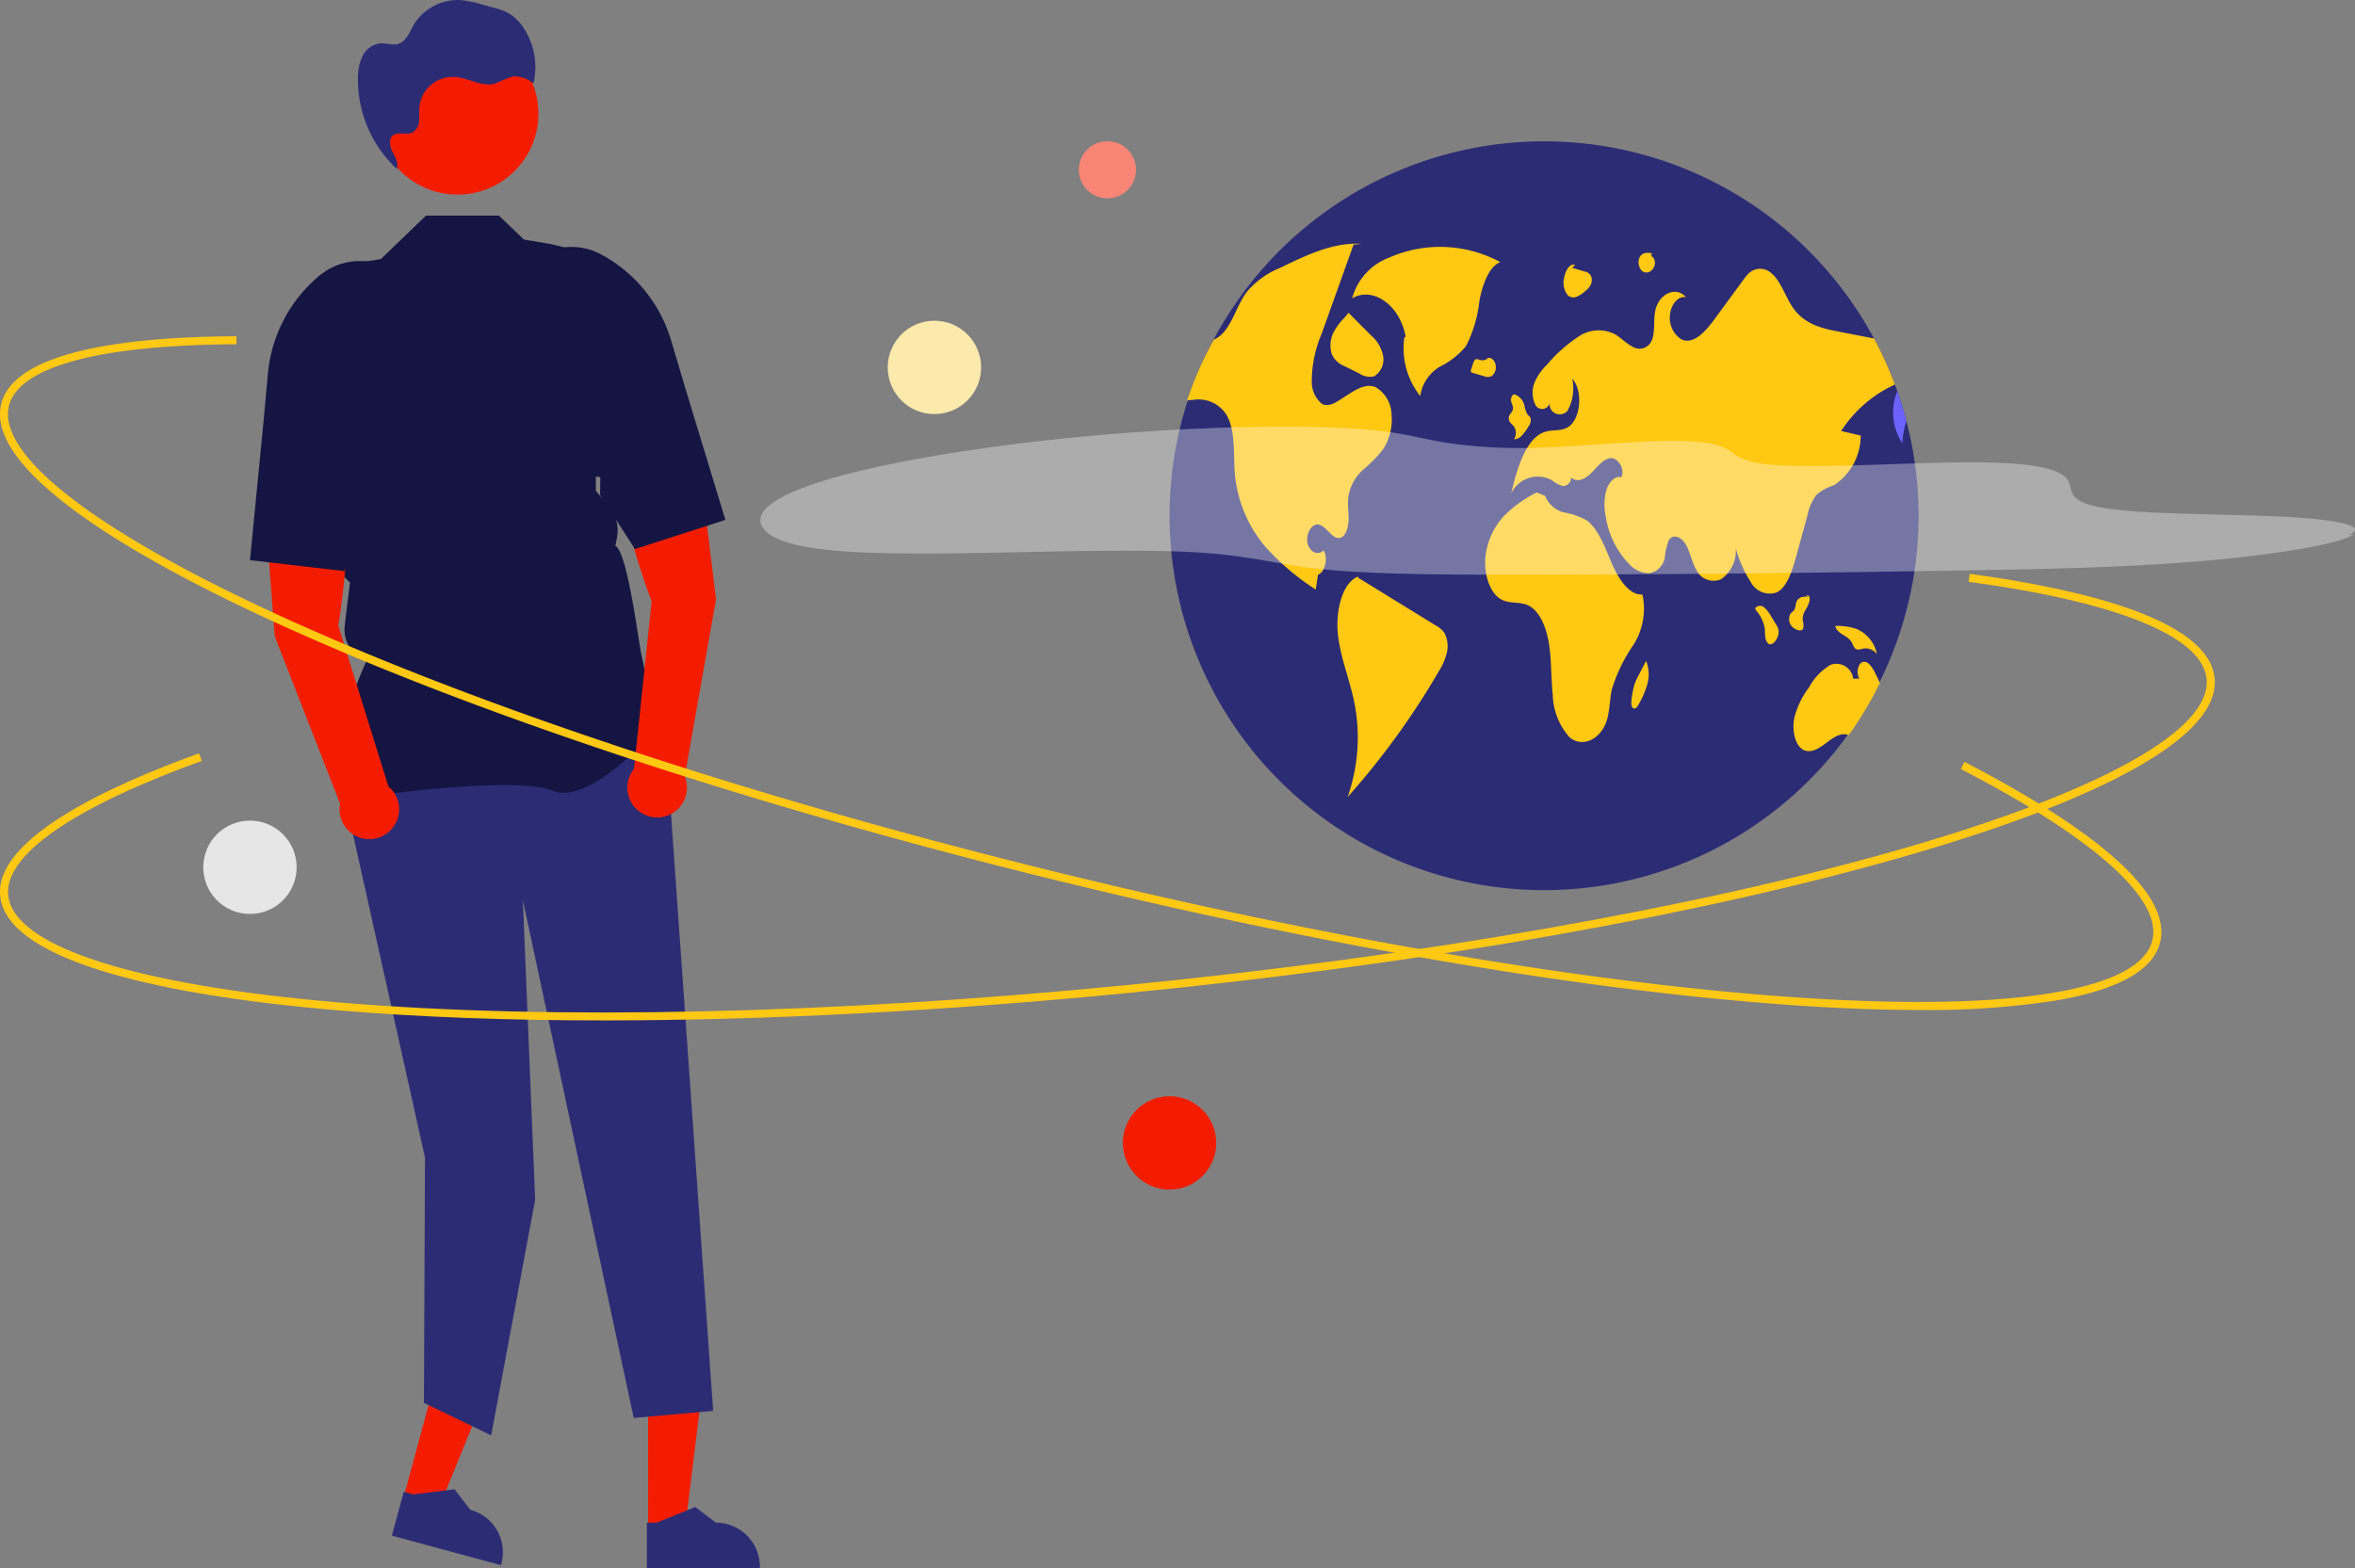 <svg xmlns="http://www.w3.org/2000/svg" width="221.252" height="147.362" viewBox="0 0 221.252 147.362"><rect x="0" y="0" width="221.252" height="147.362" fill="#808080" stroke="none"/><g transform="translate(0)"><path d="M150.925,522.943l3.333.9,5.069-12.428-4.92-1.333Z" transform="translate(-113.049 -382.076)" fill="#f41c00"/><path d="M303.076,718.072l10.251,2.776.035-.13a4.134,4.134,0,0,0-2.909-5.071h0l-1.488-1.928-3.878.474-.895-.242Z" transform="translate(-266.26 -573.76)" fill="#2c2c75"/><path d="M242.638,533.086h3.453l1.643-13.321h-5.1Z" transform="translate(-181.745 -389.326)" fill="#f41c00"/><path d="M398.527,726.08h10.62v-.134a4.134,4.134,0,0,0-4.133-4.134h0l-1.94-1.472-3.619,1.472h-.927Z" transform="translate(-337.757 -578.718)" fill="#2c2c75"/><path d="M313.175,422.773l4.635,65.645-7.464.661-10.413-48.65,1.154,28.149-4.133,22.139-6.318-3.055.1-23.052-8.294-37.252,2.208-4.584Z" transform="translate(-250.808 -355.827)" fill="#2c2c75"/><path d="M273.013,291.608l-.046-.065c-2.474-3.463,1.247-11.785,1.808-12.991h0a3.029,3.029,0,0,1-2.073-3.234l.242-2.056.252-2.017-1.806-1.806-.005-.045-1.039-9.1-1.511-6.041A13.263,13.263,0,0,1,272.6,241.4l3.493-.555,4.246-4.091h6.847L289.531,239c4.382.769,5.135.518,8.9,5.035l-1.71,14.044-.427,1.932v2.621l1.085,1.206a3.752,3.752,0,0,1,.89,3.245l-.143.713h0c1.119.479,2.186,9,2.442,10.191l.381,1.778c.326.43,2.478,3.3,2.478,4.083,0,.118-.087.232-.273.358-1.466.993-7.312,8.036-10.9,6.6-3.821-1.528-19.009.764-19.162.787Z" transform="translate(-240.315 -216.495)" fill="#151543"/><path d="M261.988,349.432s1.758-9.936-.013-13.673l-7.027.5,1.069,14.176,6.143,15.739a2.8,2.8,0,1,0,4.537-1.622Z" transform="translate(-230.21 -290.65)" fill="#f41c00"/><path d="M251.2,269.067l.435-4.736a13.578,13.578,0,0,1,4.869-9.223h0a5.944,5.944,0,0,1,6.221-.821h0a5.93,5.93,0,0,1,3.063,7.5c-1.624,4.259-1.038,8.764-4.2,9.313l.344,1.637-3.114,10.161-8.868-1.027Z" transform="translate(-226.464 -229.228)" fill="#151543"/><path d="M390.187,354.261a2.8,2.8,0,1,0,4.767.7l2.94-16.638-1.729-14.11-6.989.885c-1,4.012,2.667,13.411,2.667,13.411Z" transform="translate(-330.622 -282.003)" fill="#f41c00"/><path d="M367.107,274.123l-8.5,2.745-3.271-5.1.017-1.673c-3.213.082-5.294-8.7-7.721-12.56a5.93,5.93,0,0,1,1.535-7.95h0a5.944,5.944,0,0,1,6.261-.414h0a13.578,13.578,0,0,1,6.582,8.09l1.354,4.559Z" transform="translate(-298.957 -225.267)" fill="#151543"/><circle cx="7.604" cy="7.604" r="7.604" transform="translate(35.379 3.081)" fill="#f41c00"/><path d="M305.066,219.4c-.066-.058-.129-.12-.194-.18,0,.006,0,.012-.005.019Z" transform="translate(-267.601 -203.359)" fill="#2f2e41"/><path d="M305.95,158.665a4.312,4.312,0,0,0-1.523-1.468,6.371,6.371,0,0,0-1.331-.472l-1.2-.328a9.541,9.541,0,0,0-1.893-.381,4.873,4.873,0,0,0-4.451,2.415c-.364.645-.655,1.448-1.357,1.684-.566.19-1.183-.078-1.778-.026a2.141,2.141,0,0,0-1.625,1.2,4.613,4.613,0,0,0-.426,2.043,11.448,11.448,0,0,0,3.644,8.545c.2-.517-.127-1.076-.383-1.571s-.418-1.2.015-1.559c.482-.4,1.254-.012,1.824-.274a1.273,1.273,0,0,0,.636-1.023c.055-.416,0-.838.024-1.257a3.148,3.148,0,0,1,3.337-2.946l.029,0c1.3.093,2.556.979,3.8.614a11.293,11.293,0,0,1,1.692-.68,2.984,2.984,0,0,1,1.872.661,6.675,6.675,0,0,0-.906-5.176Z" transform="translate(-256.736 -156.01)" fill="#2c2c75"/><path d="M664.58,244.159a35.186,35.186,0,1,1-2.228-12.39c.077.207.151.413.224.622v0q.487,1.376.858,2.8A35.425,35.425,0,0,1,664.58,244.159Z" transform="translate(-484.327 -195.625)" fill="#2c2c75"/><path d="M676.506,249.9a11.885,11.885,0,0,0-10.434-.427,5.628,5.628,0,0,0-3.482,3.831c1.968-1.162,4.516.674,5.023,3.618l-.118.033a7.2,7.2,0,0,0,1.486,5.524,3.885,3.885,0,0,1,1.865-2.766,7.389,7.389,0,0,0,2.438-1.924,12.329,12.329,0,0,0,1.269-4.318C674.858,251.955,675.437,250.324,676.506,249.9Z" transform="translate(-535.552 -225.267)" fill="#ffc813"/><path d="M617.946,264.416a12.337,12.337,0,0,1-1.9,1.94,4.362,4.362,0,0,0-1.378,2.576c-.081.7.044,1.413.027,2.122s-.254,1.506-.736,1.682c-.761.275-1.341-1.138-2.123-1.237-.621-.077-1.181.9-1,1.748s1.026,1.223,1.512.67c.439.737.13,2.075-.53,2.3-.07.465-.139.927-.207,1.392a22.894,22.894,0,0,1-4.773-4.063,12.332,12.332,0,0,1-2.811-6.643c-.184-1.965.089-4.212-.813-5.724a3.1,3.1,0,0,0-3.076-1.4c-.2.014-.408.037-.612.062a34.462,34.462,0,0,1,2.5-5.71,2.445,2.445,0,0,0,.625-.389c1.038-.881,1.5-2.663,2.34-3.9q.081-.119.168-.232a8.023,8.023,0,0,1,3.13-2.242c2.468-1.2,5.008-2.412,7.613-2.245l-.741.072q-1.3,3.635-2.6,7.27-.2.557-.4,1.117a11.491,11.491,0,0,0-.923,4.388,2.678,2.678,0,0,0,.966,2.2c.563.29,1.179-.066,1.723-.418.23-.147.459-.294.689-.443.827-.532,1.742-1.078,2.615-.722a3.085,3.085,0,0,1,1.5,2.582A5.162,5.162,0,0,1,617.946,264.416Z" transform="translate(-487.996 -222.208)" fill="#ffc813"/><path d="M666.347,376.5l-7.363-4.533.042-.107c-1.526.581-2.159,3.294-1.907,5.512s1.107,4.2,1.539,6.362a16.888,16.888,0,0,1-.637,8.862,72.577,72.577,0,0,0,8.525-11.747,6.285,6.285,0,0,0,.771-1.71,2.72,2.72,0,0,0-.18-1.935A2.154,2.154,0,0,0,666.347,376.5Z" transform="translate(-531.413 -317.692)" fill="#ffc813"/><path d="M654.7,275.071a2.714,2.714,0,0,0-.124,1.974,2.188,2.188,0,0,0,1.222,1.132l1.356.672a1.751,1.751,0,0,0,1.4.266,1.864,1.864,0,0,0,.84-1.9,3.38,3.38,0,0,0-1.148-1.953l-2.1-2.113-.4.484A5.275,5.275,0,0,0,654.7,275.071Z" transform="translate(-529.45 -243.753)" fill="#ffc813"/><path d="M753.126,271.929l1.83.431a5.584,5.584,0,0,1-2.5,4.658,4.661,4.661,0,0,0-1.679.931,5.106,5.106,0,0,0-.842,1.974l-1.045,3.8c-.374,1.366-.854,2.883-1.826,3.375a2.02,2.02,0,0,1-2.43-.962,11.58,11.58,0,0,1-1.413-3.172,3.265,3.265,0,0,1-1.37,2.887,1.789,1.789,0,0,1-2.362-.921c-.394-.691-.557-1.6-.943-2.3s-1.195-1.1-1.616-.445a5.974,5.974,0,0,0-.38,1.661,1.8,1.8,0,0,1-1.507,1.45,2.514,2.514,0,0,1-1.8-.825A8.175,8.175,0,0,1,731,279.95a5.393,5.393,0,0,1,.063-2.472c.242-.766.827-1.356,1.407-1.21.382-.807-.372-1.877-1.051-1.783s-1.214.825-1.773,1.385-1.336.968-1.9.411a.77.77,0,0,1-.721.815h-.061a2.79,2.79,0,0,1-1.017-.539,2.76,2.76,0,0,0-3.83,1.246c.571-2.428,1.407-5.215,3.161-5.786.716-.234,1.5-.041,2.175-.447,1.2-.718,1.441-3.432.405-4.552a4.364,4.364,0,0,1-.453,3.019.958.958,0,0,1-1.661-.819.717.717,0,0,1-1.334.283,2.578,2.578,0,0,1-.077-2.171,5.113,5.113,0,0,1,1.147-1.63,14.067,14.067,0,0,1,2.966-2.645,3.362,3.362,0,0,1,3.422-.216c.573.331,1.077.882,1.661,1.173a1.231,1.231,0,0,0,1.695-.4l.019-.032c.435-.764.23-1.9.392-2.852.289-1.687,1.976-2.476,2.911-1.362-.7-.179-1.421.647-1.507,1.649a2.379,2.379,0,0,0,1.094,2.316c1.137.5,2.251-.764,3.111-1.936q1.346-1.842,2.7-3.682a4.452,4.452,0,0,1,.482-.586,1.551,1.551,0,0,1,2.12-.043c.909.742,1.336,2.263,2.082,3.31,1.082,1.521,2.7,1.891,4.209,2.186q1.686.328,3.373.659a34.965,34.965,0,0,1,1.958,4.324,11.851,11.851,0,0,0-5.042,4.359Z" transform="translate(-580.143 -231.426)" fill="#ffc813"/><path d="M866.375,305.322a7.093,7.093,0,0,0-.374,2.108,5.3,5.3,0,0,1-.484-4.91Q866,303.895,866.375,305.322Z" transform="translate(-687.267 -265.752)" fill="#6c63ff"/><path d="M835.919,405.815a35.28,35.28,0,0,1-2.932,4.906c-.708-.3-1.47.238-2.133.746-.693.531-1.525,1.049-2.236.565-.726-.5-.96-1.883-.73-2.983a7.95,7.95,0,0,1,1.362-2.8,5.494,5.494,0,0,1,2.043-2.139,1.592,1.592,0,0,1,2.12,1.311l.583-.02c-.327-.449-.155-1.378.283-1.541.506-.191.945.5,1.244,1.118C835.656,405.252,835.791,405.532,835.919,405.815Z" transform="translate(-659.303 -341.634)" fill="#ffc813"/><path d="M727.149,350c-1.252.079-2.244-1.463-2.9-2.979s-1.26-3.25-2.39-4.022a6.982,6.982,0,0,0-2.082-.715,2.578,2.578,0,0,1-1.768-1.556l-.794-.321a11.927,11.927,0,0,0-3.016,2.15,6.739,6.739,0,0,0-1.8,3.928c-.152,1.59.409,3.362,1.455,3.96.827.472,1.79.174,2.628.606,1.047.54,1.668,2.108,1.9,3.656s.176,3.157.344,4.723a6.223,6.223,0,0,0,1.592,4c1.2,1,2.964.17,3.5-1.658.264-.9.255-1.908.453-2.839a15.024,15.024,0,0,1,2.033-4.2A6.341,6.341,0,0,0,727.149,350Z" transform="translate(-572.843 -294.129)" fill="#ffc813"/><path d="M721.381,306.338a3.333,3.333,0,0,1,.326.346,1.137,1.137,0,0,1-.02,1.174,1.092,1.092,0,0,0,.782-.4,5.025,5.025,0,0,0,.6-.845.921.921,0,0,0,.177-.737c-.059-.169-.2-.241-.3-.368a2.5,2.5,0,0,1-.274-.8,1.437,1.437,0,0,0-1.042-1.1l.063.012a.6.6,0,0,0-.279.634c.038.246.2.449.18.7-.023.36-.383.529-.4.889A.688.688,0,0,0,721.381,306.338Z" transform="translate(-579.447 -266.573)" fill="#ffc813"/><path d="M713.4,289.731h.006a1.013,1.013,0,0,0,.107-.114Z" transform="translate(-573.607 -256.087)" fill="#6c63ff"/><path d="M708.991,291.724a1.092,1.092,0,0,0,.34-1.082c-.091-.41-.413-.685-.71-.609a.723.723,0,0,1-.673.2c-.184-.047-.385-.169-.544-.031a.825.825,0,0,0-.185.362l-.177.543a.343.343,0,0,0-.021.206.174.174,0,0,0,.134.106l1.061.313a.914.914,0,0,0,.776-.005Z" transform="translate(-568.827 -256.389)" fill="#ffc813"/><path d="M815.435,384.6l-.49-.8a2.682,2.682,0,0,0-.646-.811.573.573,0,0,0-.807.071l-.009.01.02.153a3.452,3.452,0,0,1,.861,1.68c.037.273.024.557.057.831a.97.97,0,0,0,.3.678c.257.172.56-.082.743-.391a1.346,1.346,0,0,0,.208-.857A1.5,1.5,0,0,0,815.435,384.6Z" transform="translate(-648.577 -325.922)" fill="#ffc813"/><path d="M827.5,382.018a1.854,1.854,0,0,0-.06-.747,1.64,1.64,0,0,1,.25-.93,3.022,3.022,0,0,0,.389-.853.714.714,0,0,0-.019-.418c-.054-.122-.185-.177-.26-.081l.161.1a1.465,1.465,0,0,0-.653.032.808.808,0,0,0-.495.558,3.457,3.457,0,0,1-.13.579c-.1.2-.282.263-.4.436a1.043,1.043,0,0,0,.016.99,1.156,1.156,0,0,0,.654.514C827.153,382.272,827.412,382.276,827.5,382.018Z" transform="translate(-658.08 -322.995)" fill="#ffc813"/><path d="M844.962,391.964a2.246,2.246,0,0,0,.283.519c.219.22.516.085.781.031a1.35,1.35,0,0,1,1.284.515,3.27,3.27,0,0,0-1.88-2.346,5.525,5.525,0,0,0-1.934-.3l-.112.029C843.671,391.243,844.569,391.224,844.962,391.964Z" transform="translate(-670.974 -331.563)" fill="#ffc813"/><path d="M772.61,403.3l0,0,.033-.063Z" transform="translate(-617.961 -341.199)" fill="#6c63ff"/><path d="M767.787,404.831a6.156,6.156,0,0,0-.389.854,7.431,7.431,0,0,0-.282,1.461c-.035.282-.046.641.13.778a.25.25,0,0,0,.327-.044,1.292,1.292,0,0,0,.237-.353,8.123,8.123,0,0,0,.8-1.9,3.307,3.307,0,0,0-.131-2.132Z" transform="translate(-613.831 -341.386)" fill="#ffc813"/><path d="M742.085,257.953a.789.789,0,0,0,.85.166,2.806,2.806,0,0,0,.8-.528,1.882,1.882,0,0,0,.485-.529,1.073,1.073,0,0,0,.1-.817.83.83,0,0,0-.633-.5l-1.177-.349.284-.256c-.292-.157-.615.134-.8.494a2.663,2.663,0,0,0-.242.745A1.914,1.914,0,0,0,742.085,257.953Z" transform="translate(-594.811 -230.23)" fill="#ffc813"/><path d="M770.052,252.32a.648.648,0,0,0,.884.072.988.988,0,0,0,.391-.7c.028-.309-.125-.652-.343-.679l.05-.289c-.42-.076-.937-.091-1.162.419A1.2,1.2,0,0,0,770.052,252.32Z" transform="translate(-615.849 -226.923)" fill="#ffc813"/><g transform="translate(71.432 40.095)" opacity="0.35"><path d="M590.225,325.964c2.318-1.011-2.383-1.6-7.715-1.792s-11.784-.183-15.191-.733c-3.3-.532-3.053-1.478-3.33-2.335s-1.544-1.736-6.687-1.927c-6.409-.237-16.977.676-21.815.128-4.515-.512-1.831-2.118-8.414-2.18-3.759-.035-8.6.494-12.785.622a46.605,46.605,0,0,1-8.871-.462c-2.039-.334-3.459-.758-5.753-1.053-6.024-.775-17.81-.514-28.329.479s-19.536,2.62-24.622,4.231-6.49,3.2-5.306,4.543c.756.859,2.692,1.662,7.387,2.008,8.782.646,24.419-.466,33.494.122,5.058.327,7.3,1.139,11.74,1.583,4.768.477,11.747.5,18.6.491,14.278-.024,28.921-.17,43.852-.439,6.237-.112,12.771-.258,19.408-.794s13.405-1.569,14.805-2.537" transform="translate(-441.012 -315.78)" fill="#fff"/></g><path d="M336.723,345.241q-4.861,0-10.655-.367c-19.98-1.269-45.859-5.68-72.872-12.42s-51.93-15.006-70.164-23.272c-8.882-4.027-15.7-7.839-20.261-11.33-4.83-3.7-6.943-6.917-6.28-9.575,1.292-5.177,12.731-6.31,22.1-6.348l0,.753c-12.866.053-20.456,2.1-21.373,5.777-1.167,4.678,8.353,11.981,26.121,20.037,18.193,8.248,43.065,16.5,70.035,23.228s52.8,11.133,72.737,12.4c19.469,1.237,31.305-.737,32.473-5.415.969-3.884-5.42-9.605-17.991-16.111l.346-.669c9.134,4.727,19.737,11.507,18.375,16.962-.663,2.657-4.042,4.508-10.042,5.5A78.655,78.655,0,0,1,336.723,345.241Z" transform="translate(-156.373 -250.328)" fill="#ffc813"/><path d="M213.089,412.834c-8.934,0-17.239-.306-24.675-.925-9.719-.809-17.42-2.109-22.89-3.864-5.791-1.858-8.864-4.183-9.132-6.908-.523-5.31,9.871-10.22,18.683-13.4l.256.708c-12.1,4.373-18.56,8.855-18.189,12.623.472,4.8,11.893,8.478,31.335,10.1,19.907,1.656,46.1,1.07,73.768-1.654s53.473-7.254,72.675-12.76c18.753-5.377,29.238-11.213,28.765-16.011-.392-3.984-8.332-7.226-22.358-9.13l.1-.746c10.191,1.383,22.455,4.206,23.006,9.8.268,2.726-2.292,5.6-7.61,8.556-5.023,2.788-12.323,5.564-21.7,8.252-19.245,5.518-45.1,10.059-72.809,12.786C244.937,411.965,228.127,412.834,213.089,412.834Z" transform="translate(-156.373 -316.941)" fill="#ffc813"/><circle cx="4.387" cy="4.387" r="4.387" transform="translate(105.493 103.02)" fill="#f41c00"/><circle cx="4.387" cy="4.387" r="4.387" transform="translate(19.096 77.116)" fill="#e6e6e6"/><circle cx="2.686" cy="2.686" r="2.686" transform="translate(101.354 13.268)" fill="#f98576"/><circle cx="4.387" cy="4.387" r="4.387" transform="translate(83.402 30.14)" fill="#fceaad"/></g></svg>